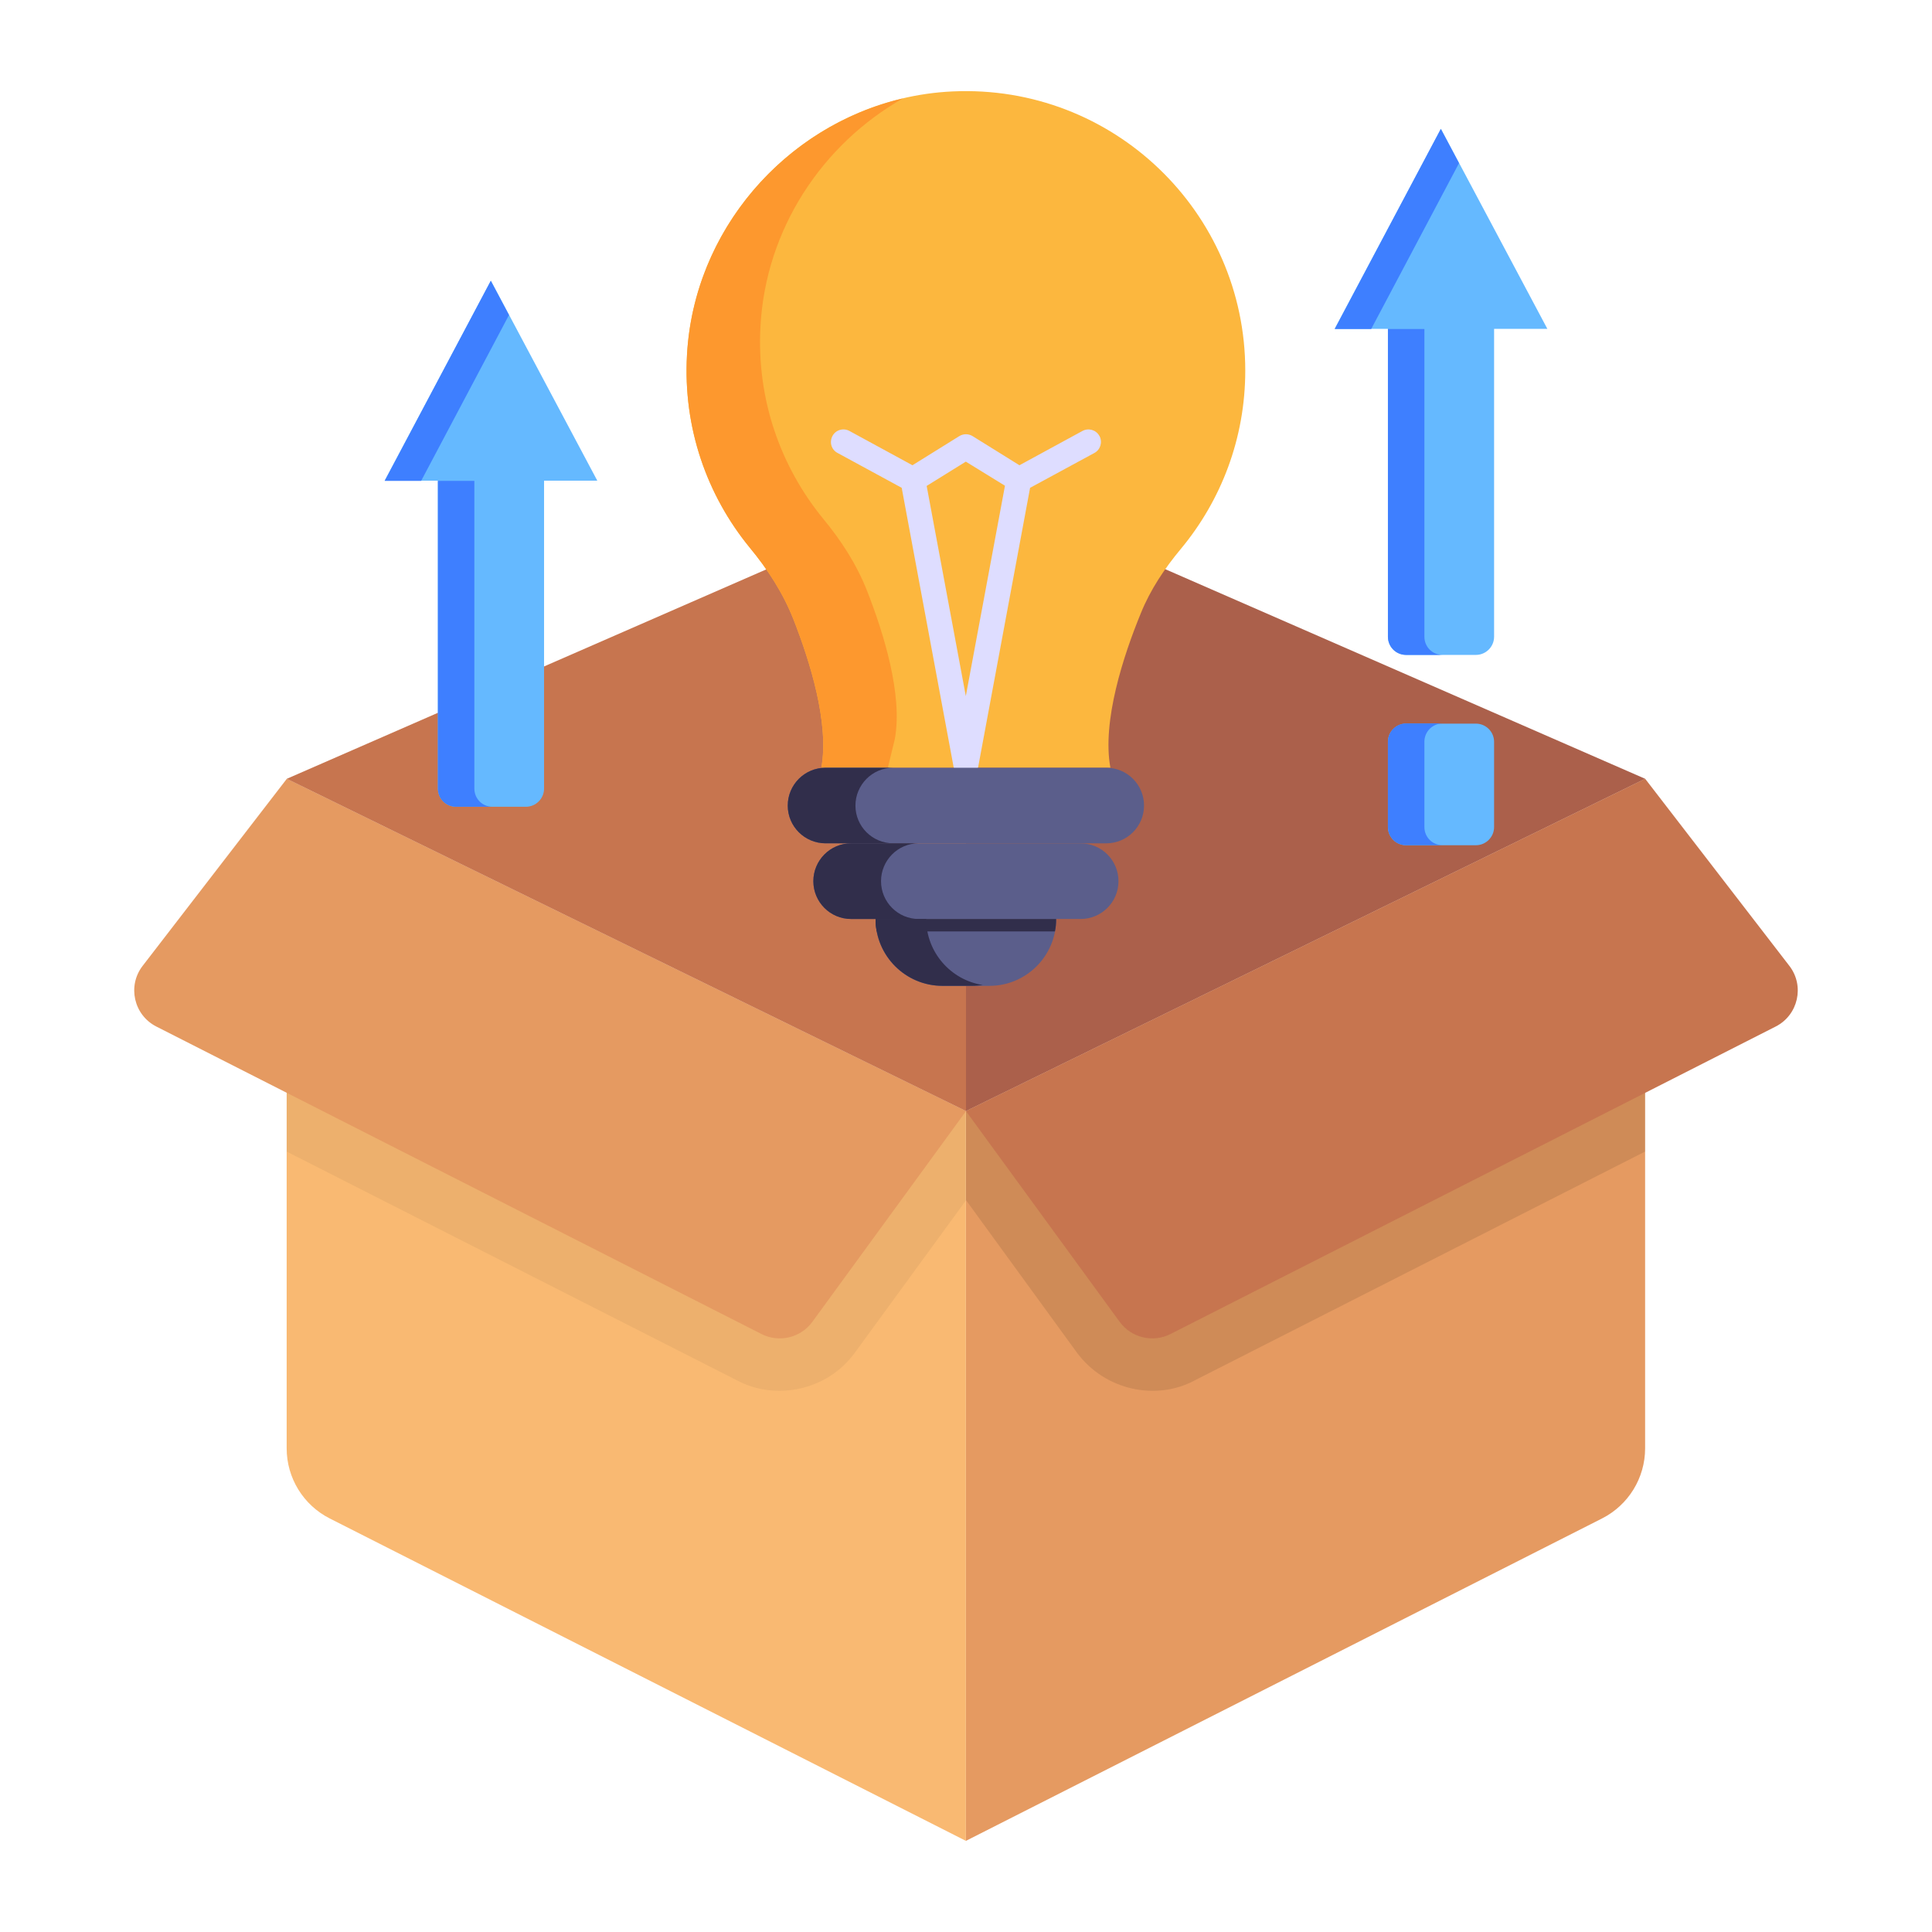 <svg id="Layer_1" enable-background="new 0 0 53 53" height="512" viewBox="0 0 53 53" width="512" xmlns="http://www.w3.org/2000/svg"><g id="_x37_8"><g><g><path d="m45.13 21.37v18.362c0 .812-.457 1.555-1.181 1.923l-17.452 8.845v-20.018z" fill="#e59a61"/></g><g opacity=".1"><g><path d="m45.13 21.37v10.22l-12.37 6.285c-1.038.552-2.437.278-3.214-.765l-3.048-4.19v-2.439z"/></g></g><g><path d="m26.497 30.482v20.018l-17.452-8.845c-.724-.367-1.181-1.11-1.181-1.923v-18.362z" fill="#f9b972"/></g><g opacity=".05"><g><path d="m26.497 30.482v2.45l-3.048 4.179c-.775 1.063-2.201 1.303-3.214.765l-12.37-6.285v-10.22z"/></g></g><g><path d="m3.913 26.496 3.955-5.131 18.633 9.115-4.215 5.78c-.321.44-.913.582-1.398.335l-16.599-8.434c-.619-.315-.8-1.115-.376-1.665z" fill="#e59a61"/></g><g><path d="m26.5 30.48-18.633-9.115 18.633-8.138z" fill="#c7754f"/></g><g><path d="m26.5 30.48 18.633-9.115-18.633-8.138z" fill="#ab604b"/></g><g><path d="m49.087 26.496-3.955-5.131-18.633 9.115 4.215 5.78c.321.44.913.582 1.398.335l16.599-8.434c.619-.315.8-1.115.376-1.665z" fill="#c7754f"/></g></g><g><g><g><path d="m40.987 22.687v-2.336c0-.276-.224-.5-.5-.5h-1.913c-.276 0-.5.224-.5.5v2.336c0 .276.224.5.5.5h1.913c.276 0 .5-.224.5-.5z" fill="#65b9ff"/></g><g><path d="m39.575 23.186h-1c-.28 0-.5-.22-.5-.5v-2.34c0-.27.22-.5.5-.5h1c-.28 0-.5.23-.5.5v2.34c0 .28.22.5.5.5z" fill="#3e7fff"/></g><g><path d="m42.448 9.021h-1.461v8.445c0 .276-.224.5-.5.5h-1.913c-.276 0-.5-.224-.5-.5v-8.445h-1.461l2.916-5.485z" fill="#65b9ff"/></g><g><path d="m39.575 17.966h-1c-.28 0-.5-.22-.5-.5v-8.44h1v8.44c0 .28.22.5.5.5z" fill="#3e7fff"/></g><g><path d="m40.025 4.476-2.41 4.55h-1l2.91-5.49z" fill="#3e7fff"/></g></g><g><g><path d="m16.386 13.187h-1.461v8.445c0 .276-.224.5-.5.5h-1.913c-.276 0-.5-.224-.5-.5v-8.445h-1.461l2.916-5.485z" fill="#65b9ff"/></g><g><path d="m13.513 22.132h-1c-.28 0-.5-.22-.5-.5v-8.44h1v8.44c0 .28.22.5.5.5z" fill="#3e7fff"/></g><g><path d="m13.963 8.642-2.41 4.55h-1l2.91-5.49z" fill="#3e7fff"/></g></g></g><g><g><g><path d="m34.161 10.166c0 1.862-.664 3.565-1.768 4.893-.444.533-.833 1.113-1.095 1.759-.477 1.16-1.071 2.966-.837 4.243h-7.929c.22-1.216-.309-2.91-.767-4.075-.285-.72-.706-1.371-1.202-1.969-1.165-1.427-1.829-3.275-1.717-5.281.211-3.878 3.41-7.05 7.288-7.228 4.397-.201 8.027 3.307 8.027 7.658z" fill="#fcb73e"/></g><g><g><g><path d="m30.16 11.96c-.09-.169-.301-.227-.465-.138l-1.729.941-1.285-.799c-.111-.069-.254-.069-.365 0l-1.285.799-1.729-.941c-.164-.09-.375-.032-.465.138-.09.169-.032.375.138.465l1.761.957 1.423 7.653c.032.164.175.28.338.28.169 0 .312-.116.338-.28l1.423-7.653 1.766-.957c.164-.09.227-.296.138-.465zm-3.665 7.135-1.074-5.765 1.074-.666 1.074.661z" fill="#deddff"/></g></g></g><g><path d="m23.781 16.196c.458 1.165.987 2.858.767 4.075l-.192.791h-1.824c.22-1.216-.309-2.91-.767-4.075-.285-.72-.706-1.371-1.202-1.969-1.165-1.427-1.829-3.275-1.717-5.281.187-3.41 2.685-6.278 5.922-7.036-2.213 1.258-3.761 3.583-3.906 6.245-.112 2.007.552 3.855 1.717 5.281.496.599.917 1.249 1.202 1.969z" fill="#fd982e"/></g><g><path d="m31.384 22.098v0c0 .573-.464 1.037-1.037 1.037h-7.7c-.573 0-1.037-.464-1.037-1.037v-0c0-.573.464-1.037 1.037-1.037h7.7c.573 0 1.037.464 1.037 1.037z" fill="#5b5e8b"/></g><g><path d="m24.506 23.134h-1.857c-.575 0-1.039-.463-1.039-1.034 0-.573.464-1.039 1.039-1.039h1.857c-.584 0-1.039.475-1.039 1.039 0 .571.463 1.034 1.039 1.034z" fill="#312e4b"/></g><g><path d="m30.683 24.173v0c0 .573-.464 1.037-1.037 1.037h-6.296c-.573 0-1.037-.464-1.037-1.037v-0c0-.573.464-1.037 1.037-1.037h6.296c.573 0 1.037.464 1.037 1.037z" fill="#5b5e8b"/></g><g><path d="m25.208 25.211h-1.857c-.575 0-1.039-.463-1.039-1.039 0-.563.457-1.039 1.039-1.039h1.857c-.584 0-1.039.476-1.039 1.039 0 .575.463 1.039 1.039 1.039z" fill="#312e4b"/></g><g><path d="m28.974 25.211v0c0 1.013-.821 1.834-1.834 1.834h-1.287c-1.013 0-1.834-.821-1.834-1.834v-0z" fill="#5b5e8b"/></g><g><path d="m26.957 27.021c-.094.014-.187.023-.285.023h-.819c-1.01 0-1.834-.823-1.834-1.834h1.389c0 .912.674 1.675 1.548 1.81z" fill="#312e4b"/></g><g><path d="m24.052 25.552c-.023-.112-.033-.225-.033-.341h4.954c0 .117-.009.229-.033.341" fill="#312e4b"/></g></g></g></g></svg>